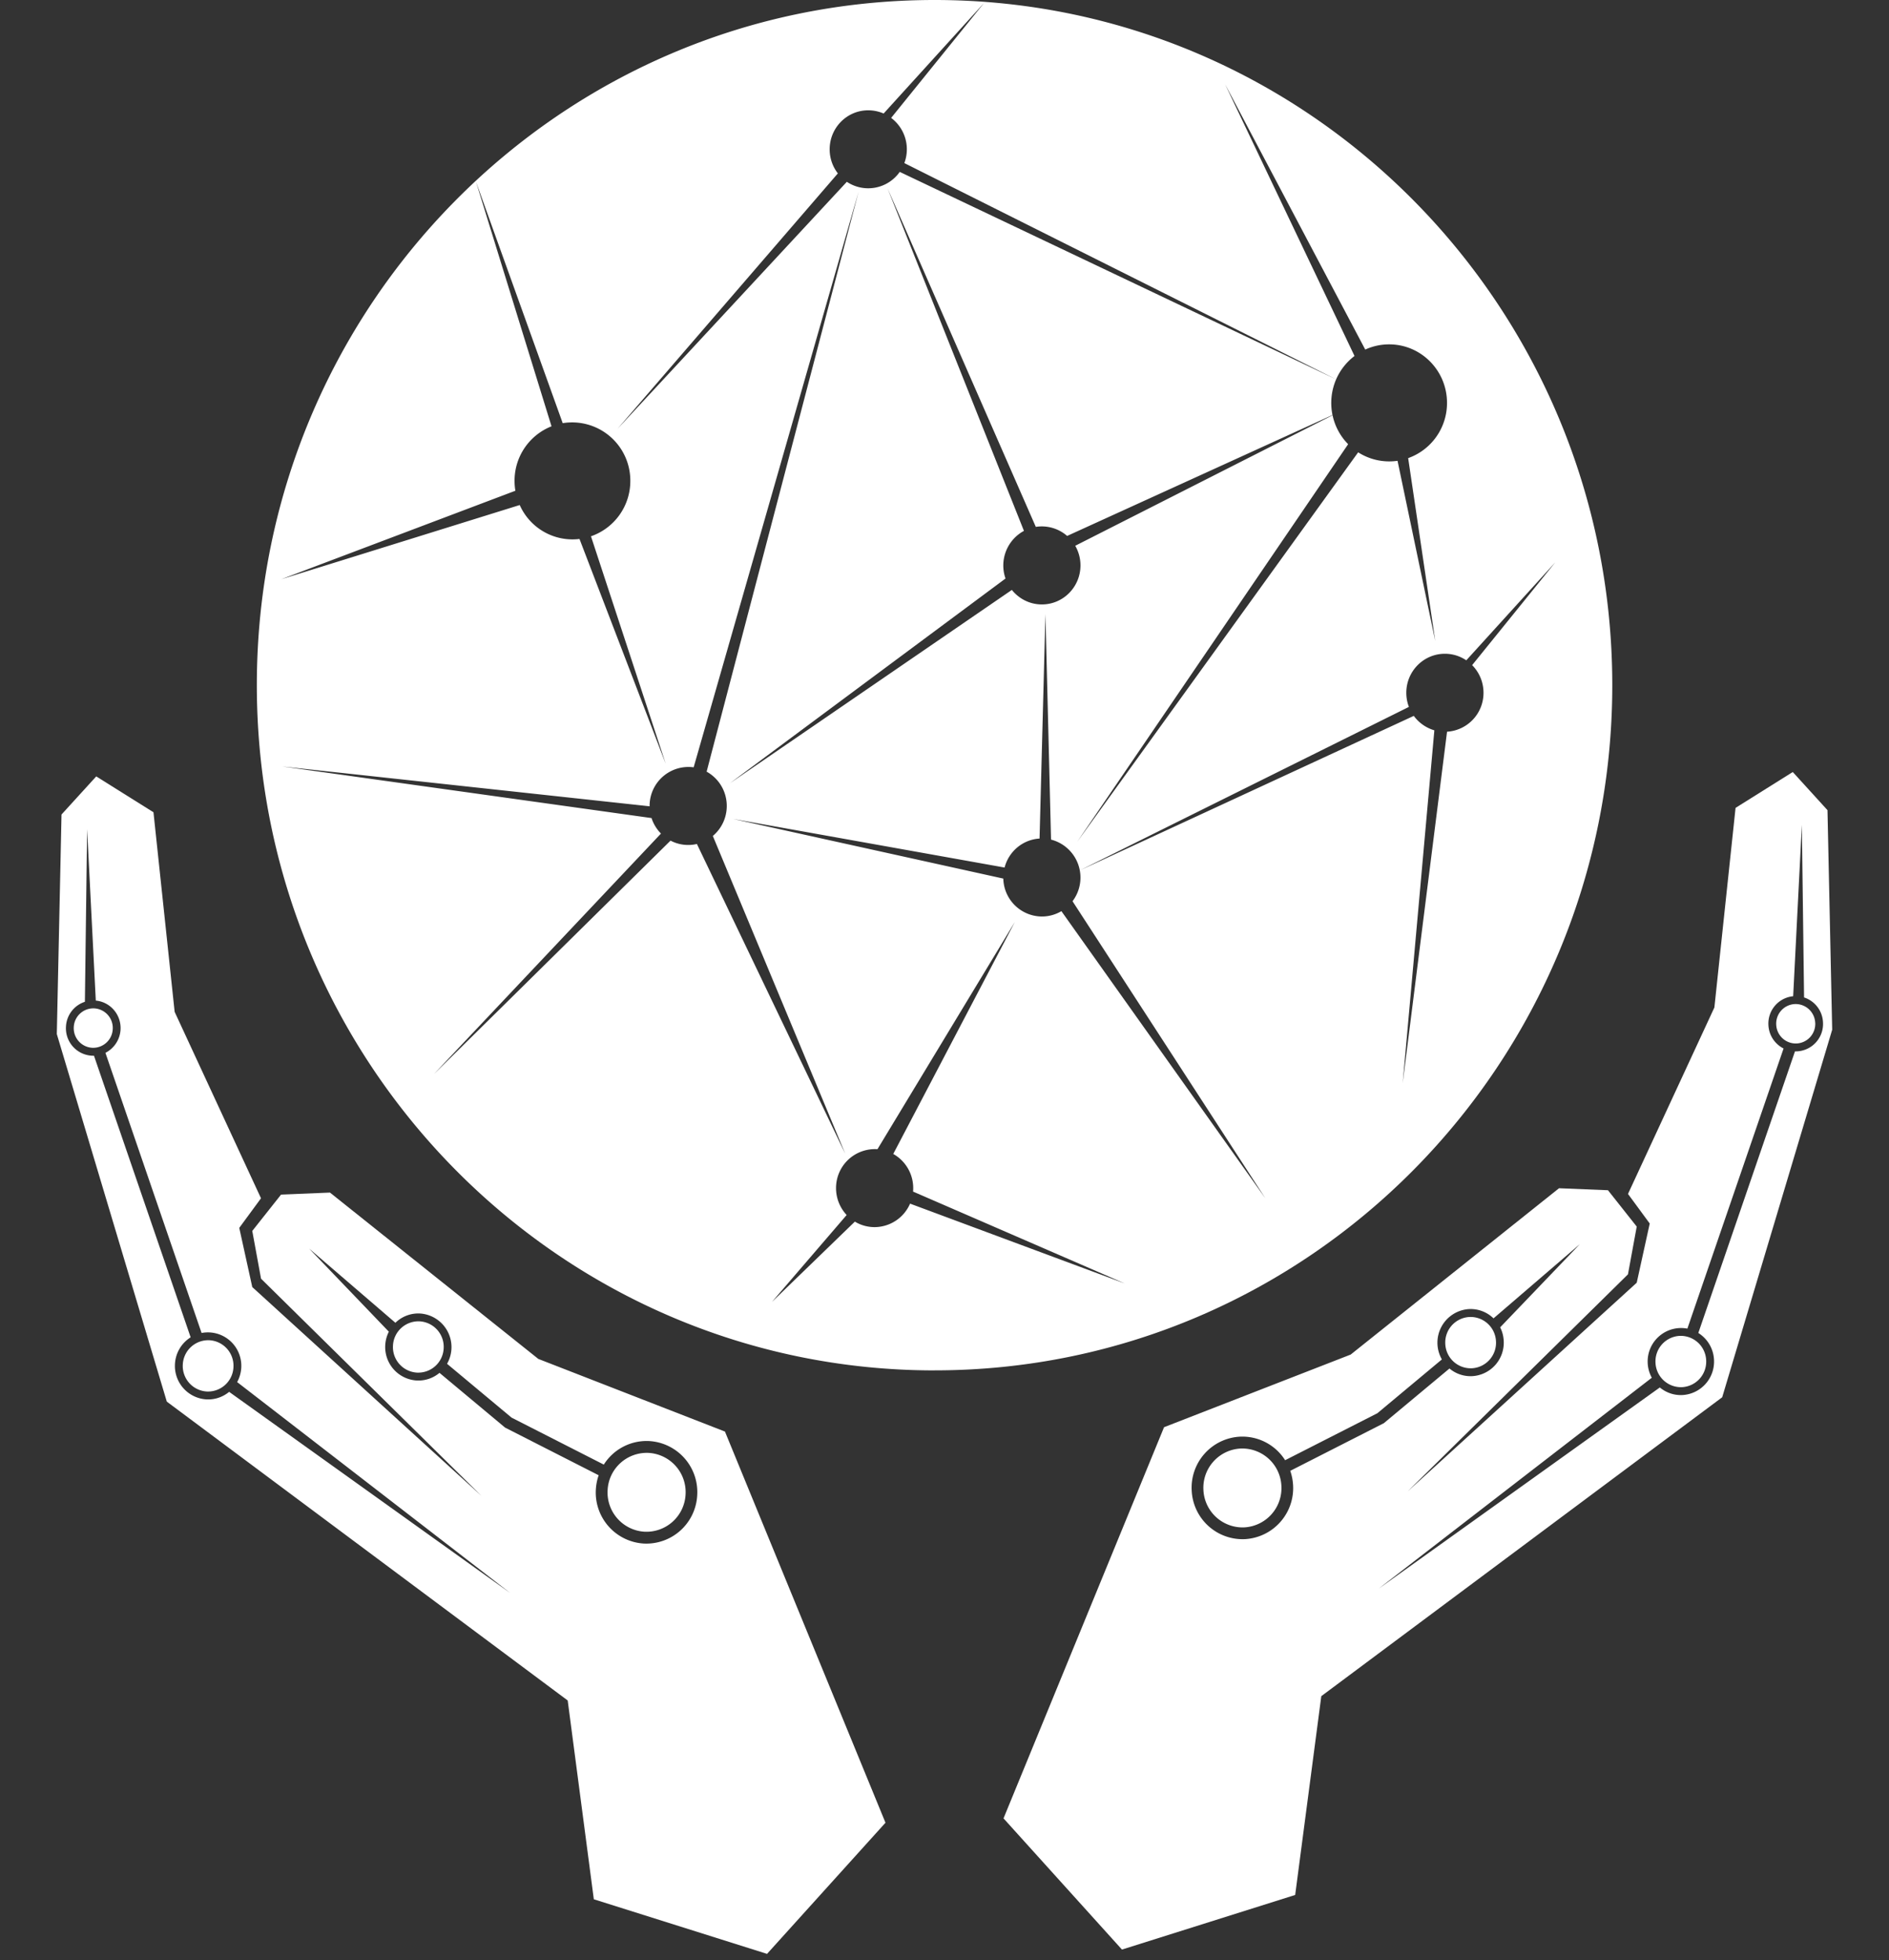 <svg width="53" height="55" viewBox="0 0 53 55" fill="none" xmlns="http://www.w3.org/2000/svg"><rect x="0" y="0" width="53" height="55" fill="#333333" stroke="none"/><path fill-rule="evenodd" clip-rule="evenodd" d="M26.221 38.449c10.502 0 19.015-8.607 19.015-19.225C45.236 8.607 36.723 0 26.221 0S7.206 8.607 7.206 19.224 15.72 38.45 26.221 38.45m1.991-22.218a1.104 1.104 0 0 1 .517-1.337l-3.827-9.61 4.16 9.498a1.08 1.08 0 0 1 .879.254l7.445-3.393a1.67 1.67 0 0 1 .102-1L25.244 4.823a1.08 1.08 0 0 1-1.484.278l-6.436 6.933 6.184-7.169a1.1 1.1 0 0 1-.23-.675c0-.605.485-1.095 1.082-1.095.154 0 .3.033.432.09l2.816-3.1-2.605 3.223a1.1 1.1 0 0 1 .37 1.268l12.115 6.068c.114-.261.293-.487.516-.656l-3.63-7.622 3.931 7.442a1.6 1.6 0 0 1 .67-.146c.897 0 1.624.735 1.624 1.642a1.64 1.64 0 0 1-1.09 1.55l.76 5.13-1.058-5.055a1.62 1.62 0 0 1-1.105-.238l-7.881 10.926 7.6-11.154a1.64 1.64 0 0 1-.437-.812l-7.22 3.662c.093.162.147.35.147.551 0 .605-.485 1.095-1.083 1.095-.34 0-.643-.159-.842-.407l-7.908 5.423zm-7.64 6.746 7.614 1.363c.116-.449.508-.785.981-.813l.165-6.296.157 6.325a1.1 1.1 0 0 1 .603 1.729l5.41 8.335-5.722-8.056c-.161.095-.348.15-.548.15a1.09 1.09 0 0 1-1.082-1.064zm19.672-2.487a1.1 1.1 0 0 1-.577-.405l-9.357 4.328 9.22-4.58a1.1 1.1 0 0 1-.073-.396c0-.605.485-1.095 1.083-1.095.222 0 .428.068.6.184l2.495-2.747-2.331 2.882c.197.198.319.473.319.776A1.09 1.09 0 0 1 40.6 20.53l-1.244 9.86zM24.54 34.43a1.07 1.07 0 0 1-.555-.154l-2.328 2.255 2.098-2.441a1.1 1.1 0 0 1-.298-.755 1.09 1.09 0 0 1 1.162-1.091l3.853-6.373-3.41 6.506a1.1 1.1 0 0 1 .556 1.056l5.94 2.578-6.024-2.24a1.09 1.09 0 0 1-.994.659m-6.313-11.817v.01l-10.31-1.118 10.363 1.448c.054.166.146.314.265.435l-6.368 6.746 6.636-6.548a1.07 1.07 0 0 0 .74.094l4.162 8.691L20 23.455c.239-.201.391-.504.391-.842 0-.415-.228-.776-.565-.962L24.09 5.375l-4.628 16.154a1.09 1.09 0 0 0-1.236 1.084m-3.789-9.121q0 .142.023.277L7.897 16.25l6.685-2.08a1.62 1.62 0 0 0 1.677.952l2.418 6.305-2.096-6.38a1.64 1.64 0 0 0 1.104-1.555 1.633 1.633 0 0 0-1.897-1.619l-2.433-6.772 2.119 6.86a1.64 1.64 0 0 0-1.037 1.531" fill="#fff"/><path d="M35.952 41.685a1.103 1.103 0 0 1-1.031 1.169 1.1 1.1 0 0 1-1.156-1.043 1.103 1.103 0 0 1 1.032-1.168 1.1 1.1 0 0 1 1.155 1.042m6.021-4.055a.717.717 0 0 1-.67.76.715.715 0 0 1-.752-.678.717.717 0 0 1 .67-.76.715.715 0 0 1 .752.679m5.897.529a.717.717 0 0 1-.67.76.715.715 0 0 1-.751-.678.717.717 0 0 1 .67-.76.715.715 0 0 1 .751.678" fill="#fff"/><path fill-rule="evenodd" clip-rule="evenodd" d="m28.156 51.019 4.504-10.975 5.236-2.038 5.846-4.667 1.373.056.807 1.02-.246 1.34-6.182 6.091 6.428-5.856.365-1.661-.61-.83 2.424-5.232.594-5.6 1.605-1.006.974 1.07.132 6.16-3.086 10.313-11.248 8.386-.733 5.578-4.86 1.532zM42.09 37.242q.088.17.1.376a.94.94 0 0 1-.876.993.92.92 0 0 1-.646-.214L38.84 39.92l-.014.012-.017.008-2.608 1.328q.066.188.079.398a1.434 1.434 0 0 1-1.341 1.518 1.43 1.43 0 0 1-1.503-1.355 1.434 1.434 0 0 1 1.341-1.519 1.42 1.42 0 0 1 1.28.66l2.588-1.318 1.81-1.51a.945.945 0 0 1 .752-1.412.92.92 0 0 1 .697.26l2.422-2.082zm8.527-9.256-.062-4.841-.244 4.807a.77.77 0 0 0-.694.816c.016.288.186.53.425.65l-2.699 7.86a.938.938 0 0 0-1.113.976.95.95 0 0 0 .115.402l-7.663 5.918 7.888-5.645c.175.145.4.226.643.212a.94.94 0 0 0 .877-.993.94.94 0 0 0-.44-.748l2.712-7.901.064-.001a.77.77 0 0 0 .722-.818.77.77 0 0 0-.531-.694" fill="#fff"/><path d="M50.93 28.693a.55.55 0 0 1-.517.584.55.55 0 0 1-.577-.521.55.55 0 0 1 .516-.584.55.55 0 0 1 .577.52M17.048 41.808a1.103 1.103 0 0 0 1.031 1.168 1.1 1.1 0 0 0 1.156-1.042 1.103 1.103 0 0 0-1.032-1.169 1.1 1.1 0 0 0-1.155 1.043m-6.022-4.055a.717.717 0 0 0 .67.759.715.715 0 0 0 .752-.678.717.717 0 0 0-.67-.76.715.715 0 0 0-.752.678m-5.897.53a.717.717 0 0 0 .67.76.715.715 0 0 0 .751-.679.717.717 0 0 0-.67-.759.715.715 0 0 0-.751.678" fill="#fff"/><path fill-rule="evenodd" clip-rule="evenodd" d="M24.844 51.141 20.34 40.166l-5.236-2.038-5.846-4.667-1.372.056-.808 1.02.246 1.34 6.182 6.091-6.428-5.856-.365-1.661.61-.83L4.9 28.39l-.594-5.6L2.7 21.784l-.974 1.069-.132 6.16L4.68 39.326l11.248 8.385.733 5.578 4.86 1.532zM10.91 37.364a.95.95 0 0 0-.101.376.94.94 0 0 0 .876.993.92.92 0 0 0 .646-.214l1.827 1.525.014.011.017.009 2.608 1.328q-.066.188-.079.397a1.434 1.434 0 0 0 1.341 1.519 1.43 1.43 0 0 0 1.503-1.356 1.434 1.434 0 0 0-1.341-1.519 1.42 1.42 0 0 0-1.28.66l-2.588-1.318-1.81-1.51a.945.945 0 0 0-.752-1.411.92.92 0 0 0-.697.26l-2.422-2.083zm-8.528-9.256.062-4.84.244 4.806c.41.039.718.398.694.816a.78.78 0 0 1-.424.65l2.698 7.86a.938.938 0 0 1 1.113.976.95.95 0 0 1-.115.402l7.663 5.919-7.888-5.645a.92.92 0 0 1-.643.211.94.94 0 0 1-.877-.993.94.94 0 0 1 .44-.748l-2.712-7.9-.064-.002a.77.77 0 0 1-.722-.818.77.77 0 0 1 .531-.694" fill="#fff"/><path d="M2.07 28.814a.55.55 0 0 0 .515.584.55.55 0 0 0 .578-.521.55.55 0 0 0-.515-.584.55.55 0 0 0-.578.521" fill="#fff"/></svg>